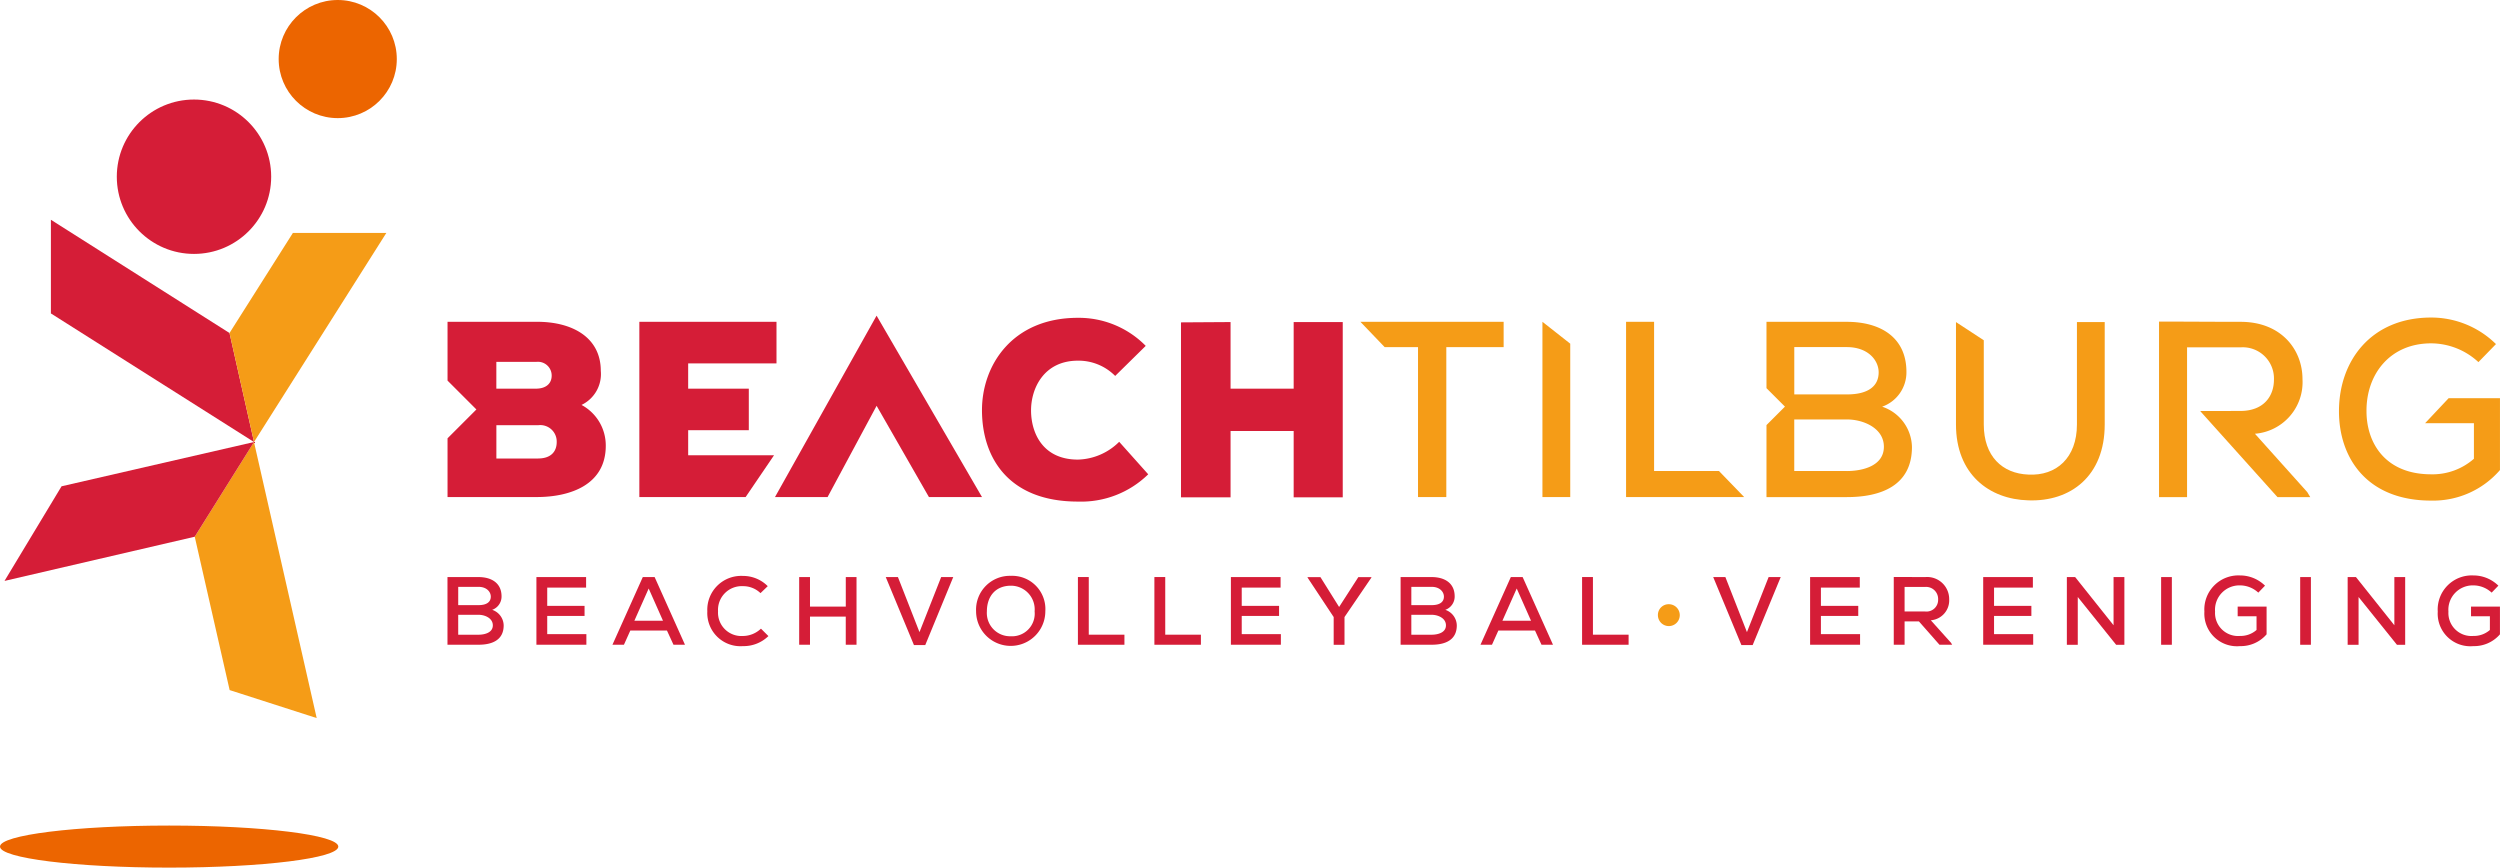 <svg xmlns="http://www.w3.org/2000/svg" width="337.1" height="116.989" viewBox="0 0 337.1 116.989">
  <g id="BT-logo-1-rgb-wit" transform="translate(-12.34 -19.38)">
    <g id="Group_3" data-name="Group 3" transform="translate(72.678 61.944)">
      <g id="Group_1" data-name="Group 1" transform="translate(0.008)">
        <path id="Path_1" data-name="Path 1" d="M600.976,135.223a4.913,4.913,0,0,0,3.275-4.693c0-4.693-3.546-6.75-8.035-6.75H585.38v8.945l2.49,2.49-2.49,2.49v9.71h10.836c4.66,0,8.779-1.588,8.779-6.755A5.842,5.842,0,0,0,600.976,135.223Zm-11.851-8.035h7.091c2.835,0,4.29,1.754,4.29,3.408,0,1.858-1.417,2.972-4.252,2.972h-7.125v-6.38Zm7.091,16.71h-7.091v-6.954h7.124c2.162,0,4.963,1.147,4.963,3.679C601.213,143.225,598.311,143.9,596.216,143.9Z" transform="translate(-407.534 -122.949)" fill="#f59c17"/>
        <path id="Path_2" data-name="Path 2" d="M226.324,129.377h11.909V123.77H219.74V147.4h14.332l3.832-5.636h-11.58v-3.379H234.5v-5.6h-8.176v-3.408Z" transform="translate(-193.877 -122.943)" fill="#d51d37"/>
        <path id="Path_3" data-name="Path 3" d="M277.444,133.934h0l-6.613,12.308H263.74l13.7-24.462h0l14.216,24.462H284.5Z" transform="translate(-219.588 -121.78)" fill="#d51d37"/>
        <path id="Path_4" data-name="Path 4" d="M353.3,143.579a12.922,12.922,0,0,1-9.485,3.679c-9.286,0-12.9-5.84-12.931-12.254-.033-6.077,4.053-12.524,12.931-12.524a12.648,12.648,0,0,1,9.149,3.783l-4.119,4.053a6.952,6.952,0,0,0-5.03-2.058c-4.56,0-6.347,3.716-6.314,6.788s1.654,6.551,6.314,6.551a8.157,8.157,0,0,0,5.57-2.4Z" transform="translate(-258.82 -122.189)" fill="#d51d37"/>
        <path id="Path_5" data-name="Path 5" d="M410.643,147.491v-8.945h-8.509v8.945H395.45V123.9l6.684-.042v8.983h8.509V123.86h6.617v23.635h-6.617Z" transform="translate(-296.551 -122.995)" fill="#d51d37"/>
        <path id="Path_6" data-name="Path 6" d="M512.7,147.4V123.77l3.749,2.951V147.4Z" transform="translate(-365.064 -122.943)" fill="#f59c17"/>
        <path id="Path_7" data-name="Path 7" d="M543.608,123.77v20.122h8.75l3.4,3.512H539.83V123.77Z" transform="translate(-380.917 -122.943)" fill="#f59c17"/>
        <path id="Path_8" data-name="Path 8" d="M666.912,123.86v13.808c0,6.954-4.593,10.433-10.3,10.23-5.266-.137-9.756-3.512-9.756-10.23V123.86l3.749,2.452v11.356c0,4.29,2.5,6.617,6.01,6.755,3.782.2,6.551-2.261,6.551-6.755V123.86Z" transform="translate(-443.458 -122.995)" fill="#f59c17"/>
        <path id="Path_9" data-name="Path 9" d="M723.694,135.75c3.138,0,4.522-1.991,4.522-4.219a4.208,4.208,0,0,0-4.489-4.356H716.5v20.193H712.72V123.7c3.679,0,7.328.033,11.007.033,5.47,0,8.338,3.749,8.338,7.731a6.976,6.976,0,0,1-6.414,7.361l7.058,7.869.4.673H728.69l-10.421-11.605Z" transform="translate(-481.943 -122.902)" fill="#f59c17"/>
        <path id="Path_10" data-name="Path 10" d="M789.9,128.4a9.428,9.428,0,0,0-6.38-2.531c-5.537,0-8.746,4.153-8.712,9.149,0,4.323,2.565,8.509,8.712,8.509a8.444,8.444,0,0,0,5.773-2.095v-4.793h-6.584l3.176-3.375h6.921v9.689a11.9,11.9,0,0,1-9.286,4.119c-8.679,0-12.424-5.774-12.424-12.054,0-6.821,4.356-12.628,12.424-12.628a12.428,12.428,0,0,1,8.746,3.579Z" transform="translate(-516.056 -122.136)" fill="#f59c17"/>
        <path id="Path_11" data-name="Path 11" d="M461.425,127.188h-4.5l-3.267-3.408h19.312v3.408H465.24v20.222h-3.816Z" transform="translate(-330.565 -122.949)" fill="#f59c17"/>
        <path id="Path_12" data-name="Path 12" d="M175.585,134.98a4.612,4.612,0,0,0,2.6-4.593c0-4.522-3.849-6.617-8.575-6.617H157.52V131.7l3.891,3.891-3.891,3.891V147.4h12.187c4.323-.033,9.149-1.621,9.149-6.921A6.193,6.193,0,0,0,175.585,134.98ZM164.1,129.174h5.4a1.852,1.852,0,0,1,2.062,1.858c0,1.047-.744,1.754-2.128,1.754h-5.333v-3.612Zm5.641,13.031h-5.636v-4.489h5.636a2.216,2.216,0,0,1,2.5,2.261C172.243,141.294,171.432,142.2,169.745,142.2Z" transform="translate(-157.52 -122.943)" fill="#d51d37"/>
      </g>
      <g id="Group_2" data-name="Group 2" transform="translate(0 35.028)">
        <path id="Path_13" data-name="Path 13" d="M161.686,206.574c1.733,0,3.105.794,3.105,2.606a1.9,1.9,0,0,1-1.264,1.812,2.258,2.258,0,0,1,1.55,2.1c0,2-1.592,2.606-3.392,2.606H157.5V206.57h4.186Zm-2.739,3.783H161.7c1.093,0,1.642-.432,1.642-1.147,0-.64-.561-1.318-1.654-1.318h-2.739Zm0,3.99h2.739c.806,0,1.929-.262,1.929-1.264,0-.977-1.081-1.422-1.916-1.422h-2.752Z" transform="translate(-157.5 -206.354)" fill="#d51d37"/>
        <path id="Path_14" data-name="Path 14" d="M193.092,215.708H186.35V206.58h6.7V208h-5.242v2.465h5.034v1.355h-5.034v2.452h5.279v1.434Z" transform="translate(-174.358 -206.36)" fill="#d51d37"/>
        <path id="Path_15" data-name="Path 15" d="M218.363,213.792h-4.942l-.86,1.916h-1.55l4.094-9.128H216.7l4.094,9.128h-1.55Zm-2.465-5.67-1.929,4.344h3.857Z" transform="translate(-188.768 -206.36)" fill="#d51d37"/>
        <path id="Path_16" data-name="Path 16" d="M250.028,214.32a4.782,4.782,0,0,1-3.429,1.355,4.473,4.473,0,0,1-4.809-4.68,4.567,4.567,0,0,1,4.809-4.784,4.677,4.677,0,0,1,3.338,1.38l-.977.939a3.351,3.351,0,0,0-2.361-.939,3.2,3.2,0,0,0-3.363,3.392,3.152,3.152,0,0,0,3.363,3.325,3.539,3.539,0,0,0,2.423-.989Z" transform="translate(-206.753 -206.144)" fill="#d51d37"/>
        <path id="Path_17" data-name="Path 17" d="M277.871,215.708v-3.8h-4.822v3.8H271.59V206.58h1.459v3.978h4.826V206.58h1.447v9.128Z" transform="translate(-224.167 -206.36)" fill="#d51d37"/>
        <path id="Path_18" data-name="Path 18" d="M305.011,215.755h-1.526l-3.8-9.165h1.642l2.905,7.42,2.922-7.42h1.629Z" transform="translate(-240.587 -206.366)" fill="#d51d37"/>
        <path id="Path_19" data-name="Path 19" d="M338.316,210.952a4.668,4.668,0,1,1-9.336.012,4.563,4.563,0,0,1,4.693-4.784A4.48,4.48,0,0,1,338.316,210.952Zm-4.664,3.375a3.059,3.059,0,0,0,3.221-3.35,3.2,3.2,0,0,0-3.192-3.467c-2.112,0-3.246,1.471-3.246,3.467A3.137,3.137,0,0,0,333.652,214.327Z" transform="translate(-257.702 -206.126)" fill="#d51d37"/>
        <path id="Path_20" data-name="Path 20" d="M363.473,206.574v7.769h4.809V215.7H362.01V206.57h1.463Z" transform="translate(-277.002 -206.354)" fill="#d51d37"/>
        <path id="Path_21" data-name="Path 21" d="M388.283,206.574v7.769h4.809V215.7H386.82V206.57h1.463Z" transform="translate(-291.5 -206.354)" fill="#d51d37"/>
        <path id="Path_22" data-name="Path 22" d="M418.382,215.708H411.64V206.58h6.7V208H413.1v2.465h5.034v1.355H413.1v2.452h5.279v1.434Z" transform="translate(-306.003 -206.36)" fill="#d51d37"/>
        <path id="Path_23" data-name="Path 23" d="M440.762,210.618l2.594-4.028h1.758v.067l-3.625,5.321v3.741h-1.459v-3.741l-3.521-5.321v-.067h1.733Z" transform="translate(-320.535 -206.366)" fill="#d51d37"/>
        <path id="Path_24" data-name="Path 24" d="M470.876,206.574c1.733,0,3.105.794,3.105,2.606a1.9,1.9,0,0,1-1.264,1.812,2.258,2.258,0,0,1,1.55,2.1c0,2-1.592,2.606-3.392,2.606H466.69V206.57h4.186Zm-2.739,3.783h2.752c1.093,0,1.642-.432,1.642-1.147,0-.64-.561-1.318-1.654-1.318h-2.739Zm0,3.99h2.739c.806,0,1.929-.262,1.929-1.264,0-.977-1.081-1.422-1.916-1.422h-2.752Z" transform="translate(-338.171 -206.354)" fill="#d51d37"/>
        <path id="Path_25" data-name="Path 25" d="M499.953,213.792h-4.942l-.86,1.916H492.6l4.094-9.128h1.592l4.094,9.128h-1.55Zm-2.465-5.67-1.929,4.344h3.857Z" transform="translate(-353.311 -206.36)" fill="#d51d37"/>
        <path id="Path_26" data-name="Path 26" d="M527.023,206.574v7.769h4.809V215.7H525.56V206.57h1.463Z" transform="translate(-372.57 -206.354)" fill="#d51d37"/>
        <path id="Path_27" data-name="Path 27" d="M550.16,216.878a1.447,1.447,0,0,1,1.513-1.488,1.474,1.474,0,1,1-1.513,1.488Z" transform="translate(-386.945 -211.508)" fill="#f59c17"/>
        <path id="Path_28" data-name="Path 28" d="M573.421,215.755H571.9L568.1,206.59h1.642l2.906,7.42,2.922-7.42H577.2Z" transform="translate(-397.428 -206.366)" fill="#d51d37"/>
        <path id="Path_29" data-name="Path 29" d="M606.272,215.708H599.53V206.58h6.7V208h-5.241v2.465h5.034v1.355h-5.034v2.452h5.279v1.434Z" transform="translate(-415.794 -206.36)" fill="#d51d37"/>
        <path id="Path_30" data-name="Path 30" d="M634.543,215.69h-1.708l-2.777-3.155h-1.929v3.155H626.67v-9.14c1.422,0,2.831.012,4.252.012a2.976,2.976,0,0,1,3.221,2.984,2.694,2.694,0,0,1-2.477,2.843l2.727,3.039Zm-6.414-7.8v3.313h2.777a1.57,1.57,0,0,0,1.746-1.629,1.626,1.626,0,0,0-1.733-1.683Z" transform="translate(-431.653 -206.342)" fill="#d51d37"/>
        <path id="Path_31" data-name="Path 31" d="M662.422,215.708H655.68V206.58h6.7V208h-5.237v2.465h5.034v1.355h-5.034v2.452h5.279Z" transform="translate(-448.604 -206.36)" fill="#d51d37"/>
        <path id="Path_32" data-name="Path 32" d="M689.117,213.083V206.59h1.459v9.128h-1.11l-5.175-6.443v6.443H682.82V206.59h1.122Z" transform="translate(-464.463 -206.366)" fill="#d51d37"/>
        <path id="Path_33" data-name="Path 33" d="M713.4,215.708V206.58h1.447v9.128Z" transform="translate(-482.332 -206.36)" fill="#d51d37"/>
        <path id="Path_34" data-name="Path 34" d="M734.706,208.369a3.637,3.637,0,0,0-2.465-.977,3.289,3.289,0,0,0-3.363,3.533,3.105,3.105,0,0,0,3.363,3.284,3.26,3.26,0,0,0,2.228-.806v-1.85h-2.544v-1.305h3.9v3.741a4.589,4.589,0,0,1-3.587,1.592,4.4,4.4,0,0,1-4.8-4.655,4.594,4.594,0,0,1,4.8-4.876,4.8,4.8,0,0,1,3.375,1.38Z" transform="translate(-490.536 -206.05)" fill="#d51d37"/>
        <path id="Path_35" data-name="Path 35" d="M758.51,215.708V206.58h1.446v9.128Z" transform="translate(-508.691 -206.36)" fill="#d51d37"/>
        <path id="Path_36" data-name="Path 36" d="M780.207,213.083V206.59h1.459v9.128h-1.11l-5.175-6.443v6.443H773.91V206.59h1.122Z" transform="translate(-517.69 -206.366)" fill="#d51d37"/>
        <path id="Path_37" data-name="Path 37" d="M810.4,208.369a3.637,3.637,0,0,0-2.465-.977,3.288,3.288,0,0,0-3.363,3.533,3.105,3.105,0,0,0,3.363,3.284,3.259,3.259,0,0,0,2.228-.806v-1.85h-2.544v-1.305h3.9v3.741a4.589,4.589,0,0,1-3.587,1.592,4.4,4.4,0,0,1-4.8-4.655,4.594,4.594,0,0,1,4.8-4.876,4.8,4.8,0,0,1,3.375,1.38Z" transform="translate(-534.764 -206.05)" fill="#d51d37"/>
      </g>
    </g>
    <ellipse id="Ellipse_1" data-name="Ellipse 1" cx="22.808" cy="2.835" rx="22.808" ry="2.835" transform="translate(12.34 130.699)" fill="#ec6500"/>
    <path id="Path_38" data-name="Path 38" d="M83.5,162.77l8.455,37.223-11.738-3.774L75.51,175.539Z" transform="translate(-36.912 -83.788)" fill="#f59c17"/>
    <path id="Path_39" data-name="Path 39" d="M39.451,175.539,13.8,181.5l7.694-12.761,25.95-5.969Z" transform="translate(-0.853 -83.788)" fill="#d51d37"/>
    <path id="Path_40" data-name="Path 40" d="M56.238,120.639,28.85,103.3V90.67l24.084,15.272Z" transform="translate(-9.647 -41.657)" fill="#d51d37"/>
    <path id="Path_41" data-name="Path 41" d="M86.79,108.437l8.55-13.5h12.6L90.095,123.135Z" transform="translate(-43.504 -44.152)" fill="#f59c17"/>
    <circle id="Ellipse_2" data-name="Ellipse 2" cx="10.408" cy="10.408" r="10.408" transform="translate(28.09 32.802)" fill="#d51d37"/>
    <circle id="Ellipse_3" data-name="Ellipse 3" cx="7.964" cy="7.964" r="7.964" transform="translate(49.916 19.38)" fill="#ec6500"/>
  </g>
</svg>
